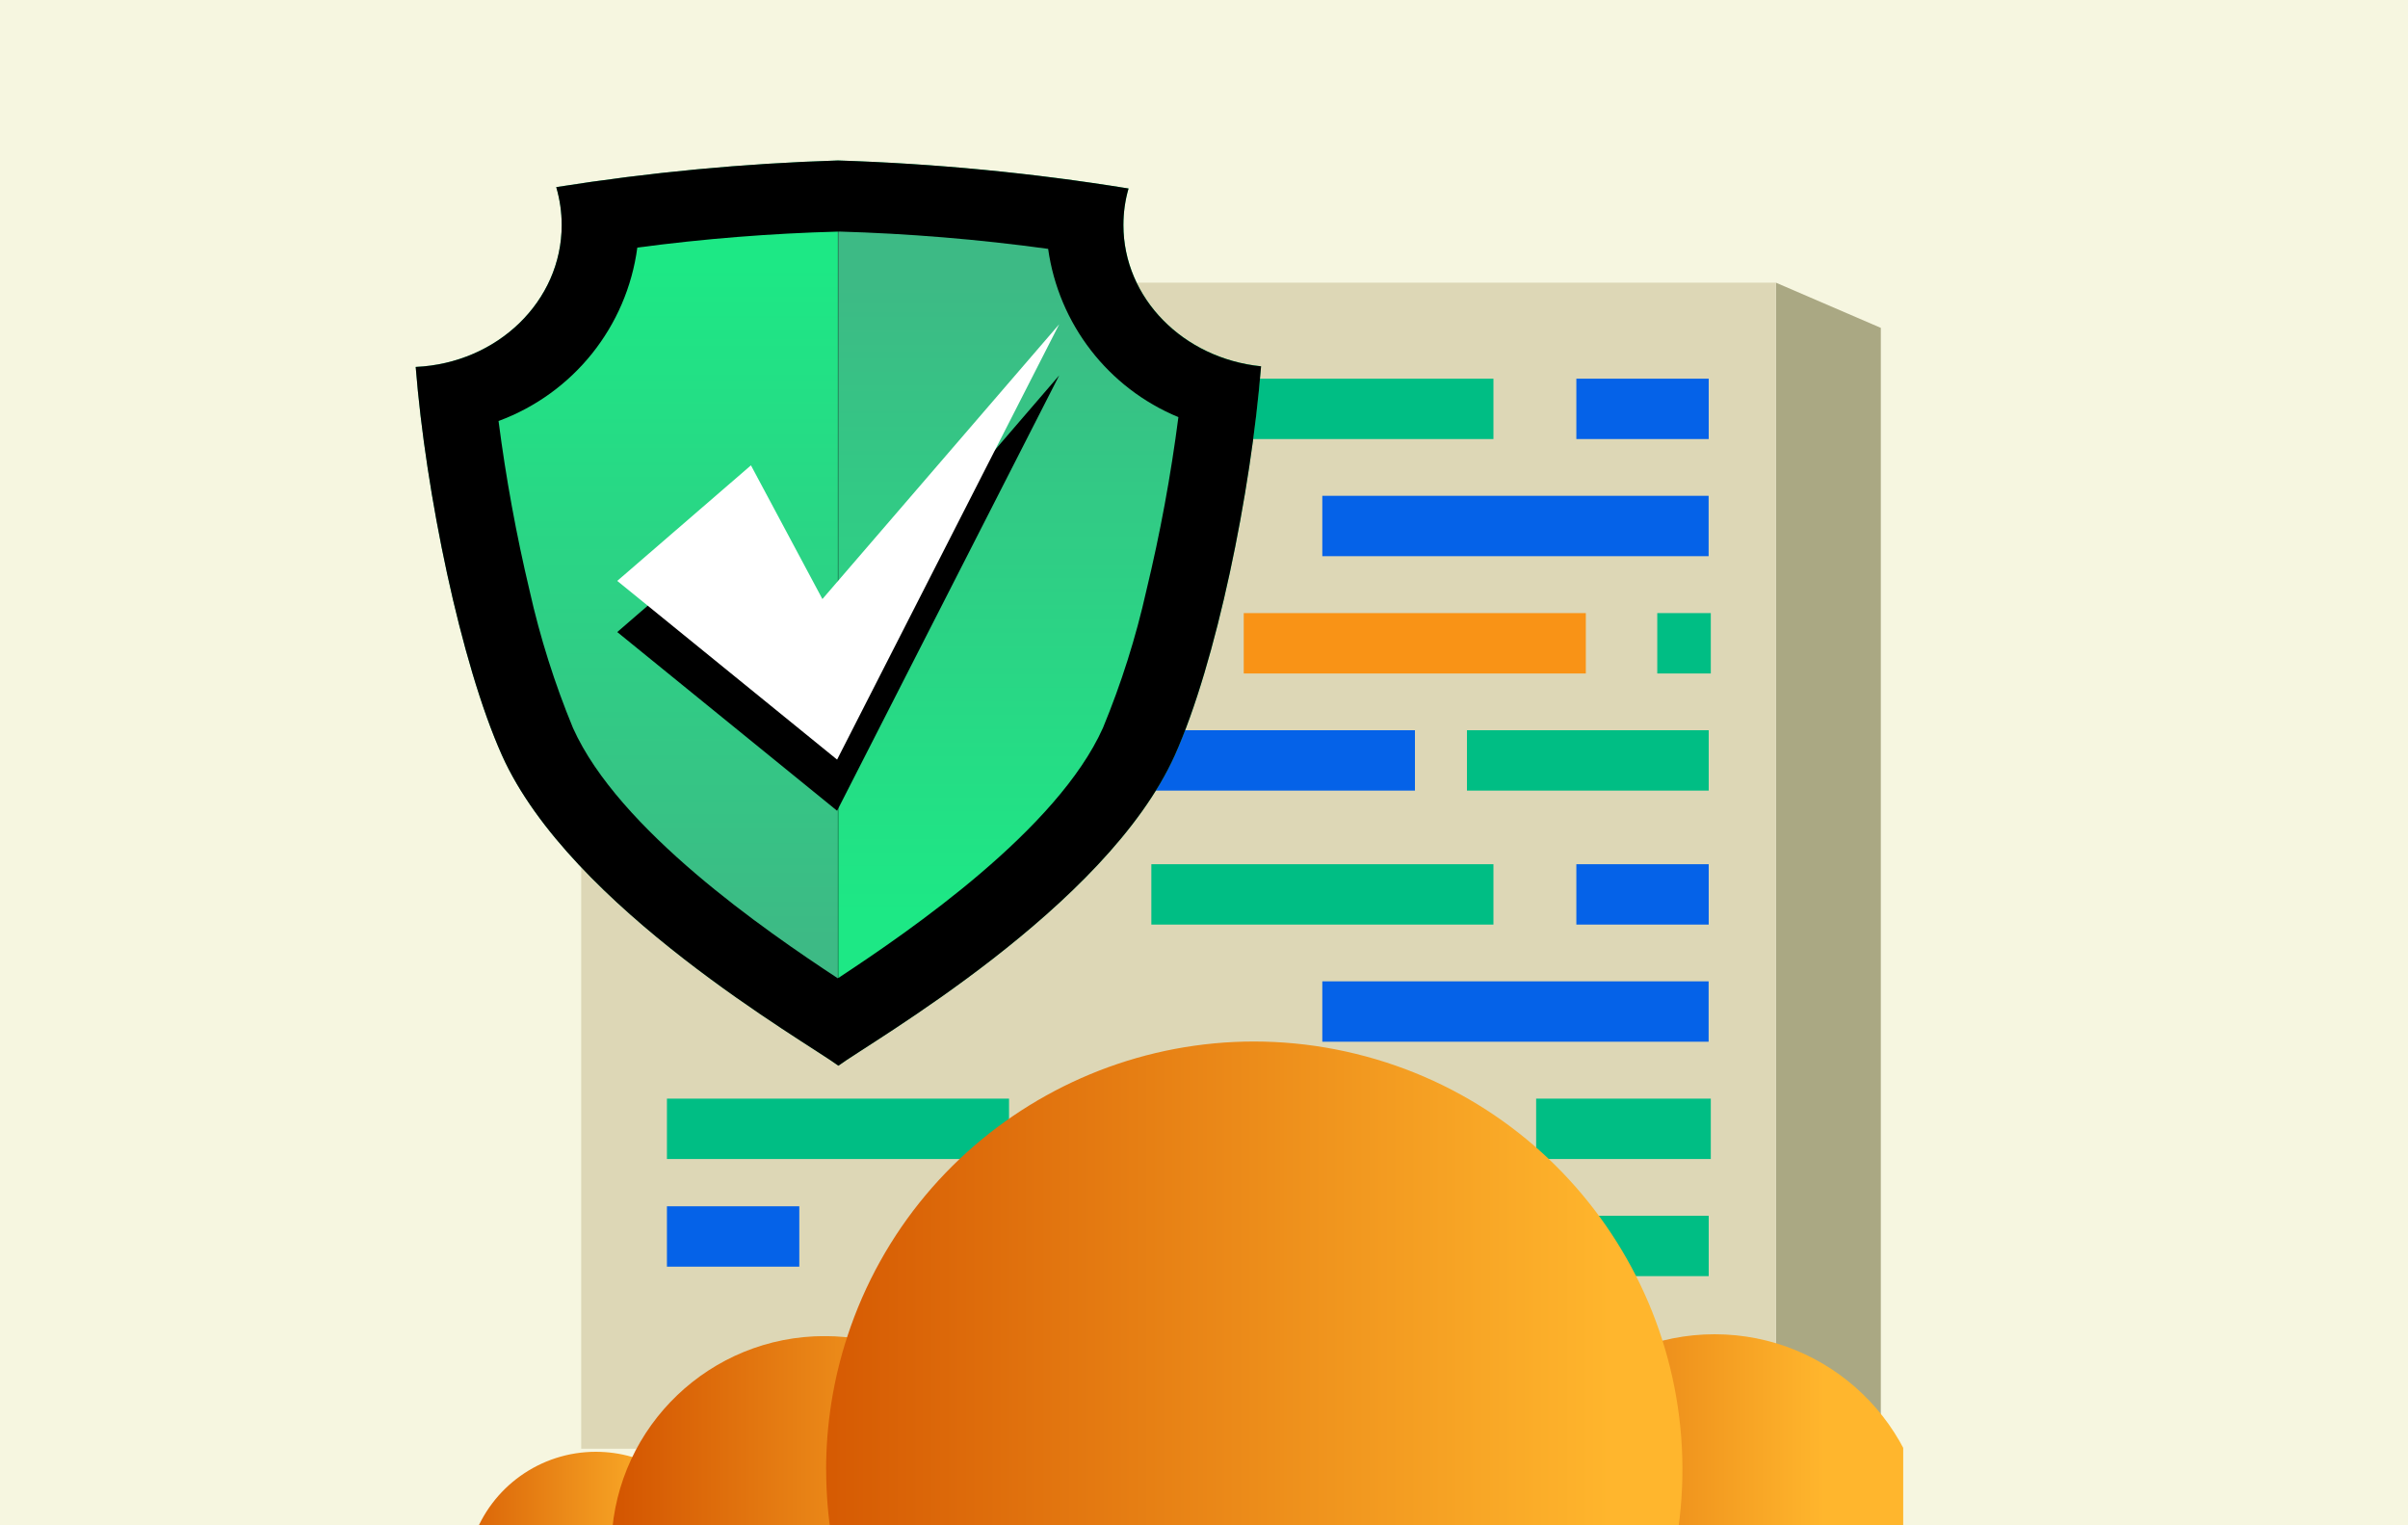 <?xml version="1.0" encoding="UTF-8"?>
<svg id="Layer_1" data-name="Layer 1" xmlns="http://www.w3.org/2000/svg" xmlns:xlink="http://www.w3.org/1999/xlink" viewBox="0 0 300 190">
  <defs>
    <style>
      .cls-1 {
        fill: none;
      }

      .cls-2 {
        fill: url(#linear-gradient-8);
      }

      .cls-3 {
        fill: url(#linear-gradient-7);
      }

      .cls-4 {
        fill: url(#linear-gradient-5);
      }

      .cls-5 {
        fill: url(#linear-gradient-6);
      }

      .cls-6 {
        fill: url(#linear-gradient-9);
      }

      .cls-7 {
        fill: url(#linear-gradient-4);
      }

      .cls-8 {
        fill: url(#linear-gradient-3);
      }

      .cls-9 {
        fill: url(#linear-gradient-2);
      }

      .cls-10 {
        fill: #f6f6e0;
      }

      .cls-11 {
        fill: #00be84;
      }

      .cls-12 {
        fill: url(#linear-gradient);
      }

      .cls-13 {
        fill: #aaa883;
      }

      .cls-14 {
        fill: #f99316;
      }

      .cls-15 {
        clip-path: url(#clippath-1);
      }

      .cls-16 {
        clip-path: url(#clippath-3);
      }

      .cls-17 {
        clip-path: url(#clippath-4);
      }

      .cls-18 {
        clip-path: url(#clippath-2);
      }

      .cls-19 {
        clip-path: url(#clippath-7);
      }

      .cls-20 {
        clip-path: url(#clippath-6);
      }

      .cls-21 {
        clip-path: url(#clippath-5);
      }

      .cls-22 {
        fill: #fff;
      }

      .cls-23 {
        fill: #ddd7b6;
      }

      .cls-24 {
        fill: url(#linear-gradient-10);
      }

      .cls-25 {
        fill: url(#linear-gradient-11);
      }

      .cls-26 {
        fill: url(#linear-gradient-12);
      }

      .cls-27 {
        fill: url(#linear-gradient-13);
      }

      .cls-28 {
        fill: url(#linear-gradient-14);
      }

      .cls-29 {
        fill: #0562e8;
      }

      .cls-30 {
        clip-path: url(#clippath);
      }
    </style>
    <clipPath id="clippath">
      <rect class="cls-1" x="25.95" y="9.09" width="211.16" height="181.58"/>
    </clipPath>
    <clipPath id="clippath-1">
      <path class="cls-1" d="M139.96,28.03c0-1.54.21-3.07.64-4.55-11.98-1.94-24.08-3.1-36.21-3.49-11.76.37-23.48,1.48-35.09,3.31.45,1.54.68,3.13.68,4.73,0,9.46-7.99,17.21-18.19,17.67,1.24,15.63,5.61,36.89,10.74,48.36,8.52,19.02,37.93,35.73,41.92,38.68,3.99-2.95,33.36-19.66,41.92-38.68,5.15-11.5,9.5-32.81,10.74-48.44-9.68-.98-17.15-8.48-17.15-17.59Z"/>
    </clipPath>
    <linearGradient id="linear-gradient" x1="1943.84" y1="-186.43" x2="1944" y2="-186.43" gradientTransform="translate(2207566.56 -23015957.81) rotate(90) scale(11840.5 -11840.5)" gradientUnits="userSpaceOnUse">
      <stop offset="0" stop-color="#3dba85" stop-opacity="0"/>
      <stop offset="1" stop-color="#1de885" stop-opacity="0"/>
    </linearGradient>
    <linearGradient id="linear-gradient-2" x1="1940.32" y1="-187.75" x2="1940.48" y2="-187.75" gradientTransform="translate(-1278162.2 -123605.66) scale(658.76 -658.76)" gradientUnits="userSpaceOnUse">
      <stop offset="0" stop-color="#3dba85"/>
      <stop offset="1" stop-color="#1de885"/>
    </linearGradient>
    <clipPath id="clippath-2">
      <path class="cls-1" d="M104.39,28.85c-8.36.22-16.7.89-24.99,1.99-1.31,9.85-7.97,18.16-17.29,21.6.92,7.11,2.21,14.17,3.87,21.14,1.31,5.85,3.12,11.57,5.41,17.11,5.67,12.65,23.95,25.23,33,31.18V28.85Z"/>
    </clipPath>
    <linearGradient id="linear-gradient-3" x1="1943.82" y1="-186.45" x2="1943.98" y2="-186.45" gradientTransform="translate(2207763.65 -23015701.13) rotate(90) scale(11840.5 -11840.5)" xlink:href="#linear-gradient"/>
    <linearGradient id="linear-gradient-4" x1="1942.29" y1="-181.66" x2="1942.45" y2="-181.66" gradientTransform="translate(-96036.96 1027821.56) rotate(-90) scale(529.12 -529.12)" xlink:href="#linear-gradient-2"/>
    <clipPath id="clippath-3">
      <path class="cls-1" d="M130.58,31c-8.67-1.19-17.4-1.91-26.15-2.16v92.99c9.1-5.99,27.31-18.52,32.98-31.16,2.29-5.54,4.1-11.26,5.41-17.11,1.72-7.12,3.05-14.33,3.99-21.6-8.75-3.62-14.92-11.6-16.23-20.98Z"/>
    </clipPath>
    <linearGradient id="linear-gradient-5" x1="1943.86" y1="-186.47" x2="1944.02" y2="-186.47" gradientTransform="translate(2208028.6 -23016242.74) rotate(90) scale(11840.5 -11840.5)" xlink:href="#linear-gradient"/>
    <linearGradient id="linear-gradient-6" x1="1946.26" y1="-191.64" x2="1946.42" y2="-191.64" gradientTransform="translate(94292.25 -956318) rotate(90) scale(491.38 -491.38)" xlink:href="#linear-gradient-2"/>
    <clipPath id="clippath-4">
      <path class="cls-1" d="M58.94,191.74h30.6c-1.72-4.97-5.75-8.8-10.8-10.26-1.47-.43-2.99-.64-4.51-.64-6.9,0-13.04,4.38-15.29,10.9Z"/>
    </clipPath>
    <linearGradient id="linear-gradient-7" x1="1943.79" y1="-186.44" x2="1943.95" y2="-186.44" gradientTransform="translate(2207611.3 -23015269.61) rotate(90) scale(11840.5 -11840.5)" gradientUnits="userSpaceOnUse">
      <stop offset="0" stop-color="#d35400" stop-opacity="0"/>
      <stop offset="1" stop-color="#ffb62d" stop-opacity="0"/>
    </linearGradient>
    <linearGradient id="linear-gradient-8" x1="1931.76" y1="-188.39" x2="1931.92" y2="-188.39" gradientTransform="translate(-370052.61 -35908.56) scale(191.59 -191.59)" gradientUnits="userSpaceOnUse">
      <stop offset="0" stop-color="#d35400"/>
      <stop offset="1" stop-color="#ffb62d"/>
    </linearGradient>
    <clipPath id="clippath-5">
      <path class="cls-1" d="M187.07,191.74h53.1c-.55-14.26-12.28-25.54-26.55-25.54s-26,11.27-26.55,25.54Z"/>
    </clipPath>
    <linearGradient id="linear-gradient-9" x1="1943.79" y1="-186.5" x2="1943.95" y2="-186.5" gradientTransform="translate(2208413.54 -23015314.97) rotate(90) scale(11840.5 -11840.5)" xlink:href="#linear-gradient-7"/>
    <linearGradient id="linear-gradient-10" x1="1934.81" y1="-187.6" x2="1934.97" y2="-187.6" gradientTransform="translate(-643030.51 -62186.97) scale(332.44 -332.44)" xlink:href="#linear-gradient-8"/>
    <clipPath id="clippath-6">
      <path class="cls-1" d="M76.19,191.74h53.08c-.67-14.17-12.36-25.31-26.54-25.31s-25.87,11.14-26.54,25.31Z"/>
    </clipPath>
    <linearGradient id="linear-gradient-11" x1="1943.79" y1="-186.45" x2="1943.95" y2="-186.45" gradientTransform="translate(2207719.28 -23015314.97) rotate(90) scale(11840.5 -11840.5)" xlink:href="#linear-gradient-7"/>
    <linearGradient id="linear-gradient-12" x1="1936.57" y1="-187.6" x2="1936.73" y2="-187.6" gradientTransform="translate(-643482.04 -62163.71) scale(332.32 -332.32)" xlink:href="#linear-gradient-8"/>
    <clipPath id="clippath-7">
      <path class="cls-1" d="M102.93,183.08c0,2.9.23,5.8.7,8.66h105.26c4.53-27.5-12.89-53.85-39.97-60.47-27.08-6.62-54.69,8.73-63.36,35.22-1.75,5.35-2.64,10.95-2.64,16.59Z"/>
    </clipPath>
    <linearGradient id="linear-gradient-13" x1="1943.8" y1="-186.46" x2="1943.96" y2="-186.46" gradientTransform="translate(2207886.75 -23015429.44) rotate(90) scale(11840.5 -11840.5)" xlink:href="#linear-gradient-7"/>
    <linearGradient id="linear-gradient-14" x1="1939.97" y1="-187.06" x2="1940.13" y2="-187.06" gradientTransform="translate(-1295334.81 -124753.41) scale(667.76 -667.76)" xlink:href="#linear-gradient-8"/>
  </defs>
  <rect class="cls-10" x="-1.64" y="-1.2" width="303.28" height="192.41"/>
  <g id="Page-4">
    <rect class="cls-1" x="55.53" y="9.09" width="181.58" height="181.58"/>
    <g class="cls-30">
      <g id="Layer-1">
        <g>
          <path class="cls-13" d="M234.32,178.87l-13.07,1.2V35.21s13.07,5.63,13.07,5.63v138.02Z"/>
          <rect class="cls-23" x="72.41" y="35.21" width="148.83" height="145.25"/>
          <rect class="cls-11" x="143.44" y="47.17" width="42.62" height="7.52"/>
          <rect class="cls-29" x="196.39" y="47.17" width="16.49" height="7.52"/>
          <rect class="cls-29" x="164.74" y="61.76" width="48.13" height="7.52"/>
          <rect class="cls-14" x="154.95" y="76.37" width="42.62" height="7.52"/>
          <rect class="cls-11" x="206.47" y="76.37" width="6.67" height="7.52"/>
          <rect class="cls-29" x="143.44" y="90.96" width="32.84" height="7.52"/>
          <rect class="cls-11" x="182.76" y="90.96" width="30.12" height="7.52"/>
          <rect class="cls-11" x="143.44" y="107.65" width="42.62" height="7.52"/>
          <rect class="cls-29" x="196.39" y="107.65" width="16.49" height="7.52"/>
          <rect class="cls-11" x="83.09" y="136.85" width="42.62" height="7.52"/>
          <rect class="cls-29" x="136.05" y="136.85" width="16.49" height="7.52"/>
          <rect class="cls-29" x="83.09" y="150.26" width="16.49" height="7.52"/>
          <rect class="cls-29" x="164.74" y="122.24" width="48.13" height="7.52"/>
          <rect class="cls-11" x="191.38" y="136.85" width="21.76" height="7.52"/>
          <rect class="cls-11" x="182.76" y="151.44" width="30.12" height="7.52"/>
          <g class="cls-15">
            <g>
              <rect class="cls-12" x="51.79" y="19.98" width="105.32" height="112.76"/>
              <rect class="cls-9" x="51.79" y="19.98" width="105.32" height="112.76"/>
            </g>
          </g>
          <path d="M139.96,28.03c0-1.54.21-3.07.64-4.55-11.98-1.94-24.08-3.1-36.21-3.49-11.76.37-23.48,1.48-35.09,3.32.45,1.54.68,3.13.68,4.73,0,9.46-7.99,17.21-18.19,17.67,1.24,15.63,5.61,36.89,10.74,48.36,8.52,19.02,37.93,35.73,41.92,38.68,3.99-2.95,33.36-19.66,41.92-38.68,5.15-11.5,9.5-32.81,10.74-48.44-9.68-.98-17.15-8.48-17.15-17.59Z"/>
          <g class="cls-18">
            <g>
              <rect class="cls-8" x="62.11" y="28.85" width="42.28" height="93.01"/>
              <rect class="cls-7" x="62.11" y="28.85" width="42.28" height="93.01"/>
            </g>
          </g>
          <g class="cls-16">
            <g>
              <rect class="cls-4" x="104.43" y="28.85" width="42.38" height="92.99"/>
              <rect class="cls-5" x="104.43" y="28.85" width="42.38" height="92.99"/>
            </g>
          </g>
          <path d="M93.55,64.34l-16.65,14.39,27.39,22.26,27.67-54.23-29.5,34.25-8.9-16.67Z"/>
          <path class="cls-22" d="M93.55,57.97l-16.65,14.39,27.39,22.26,27.67-54.23-29.5,34.23-8.9-16.65Z"/>
          <g class="cls-17">
            <g>
              <rect class="cls-3" x="58.94" y="180.84" width="30.6" height="10.9"/>
              <rect class="cls-2" x="58.94" y="180.84" width="30.6" height="10.9"/>
            </g>
          </g>
          <g class="cls-21">
            <g>
              <rect class="cls-6" x="187.07" y="166.2" width="53.1" height="25.54"/>
              <rect class="cls-24" x="187.07" y="166.2" width="53.1" height="25.54"/>
            </g>
          </g>
          <g class="cls-20">
            <g>
              <rect class="cls-25" x="76.19" y="166.44" width="53.08" height="25.31"/>
              <rect class="cls-26" x="76.19" y="166.44" width="53.08" height="25.31"/>
            </g>
          </g>
          <g class="cls-19">
            <g>
              <rect class="cls-27" x="102.92" y="124.65" width="110.49" height="67.09"/>
              <rect class="cls-28" x="102.92" y="124.65" width="110.49" height="67.09"/>
            </g>
          </g>
        </g>
      </g>
    </g>
  </g>
</svg>